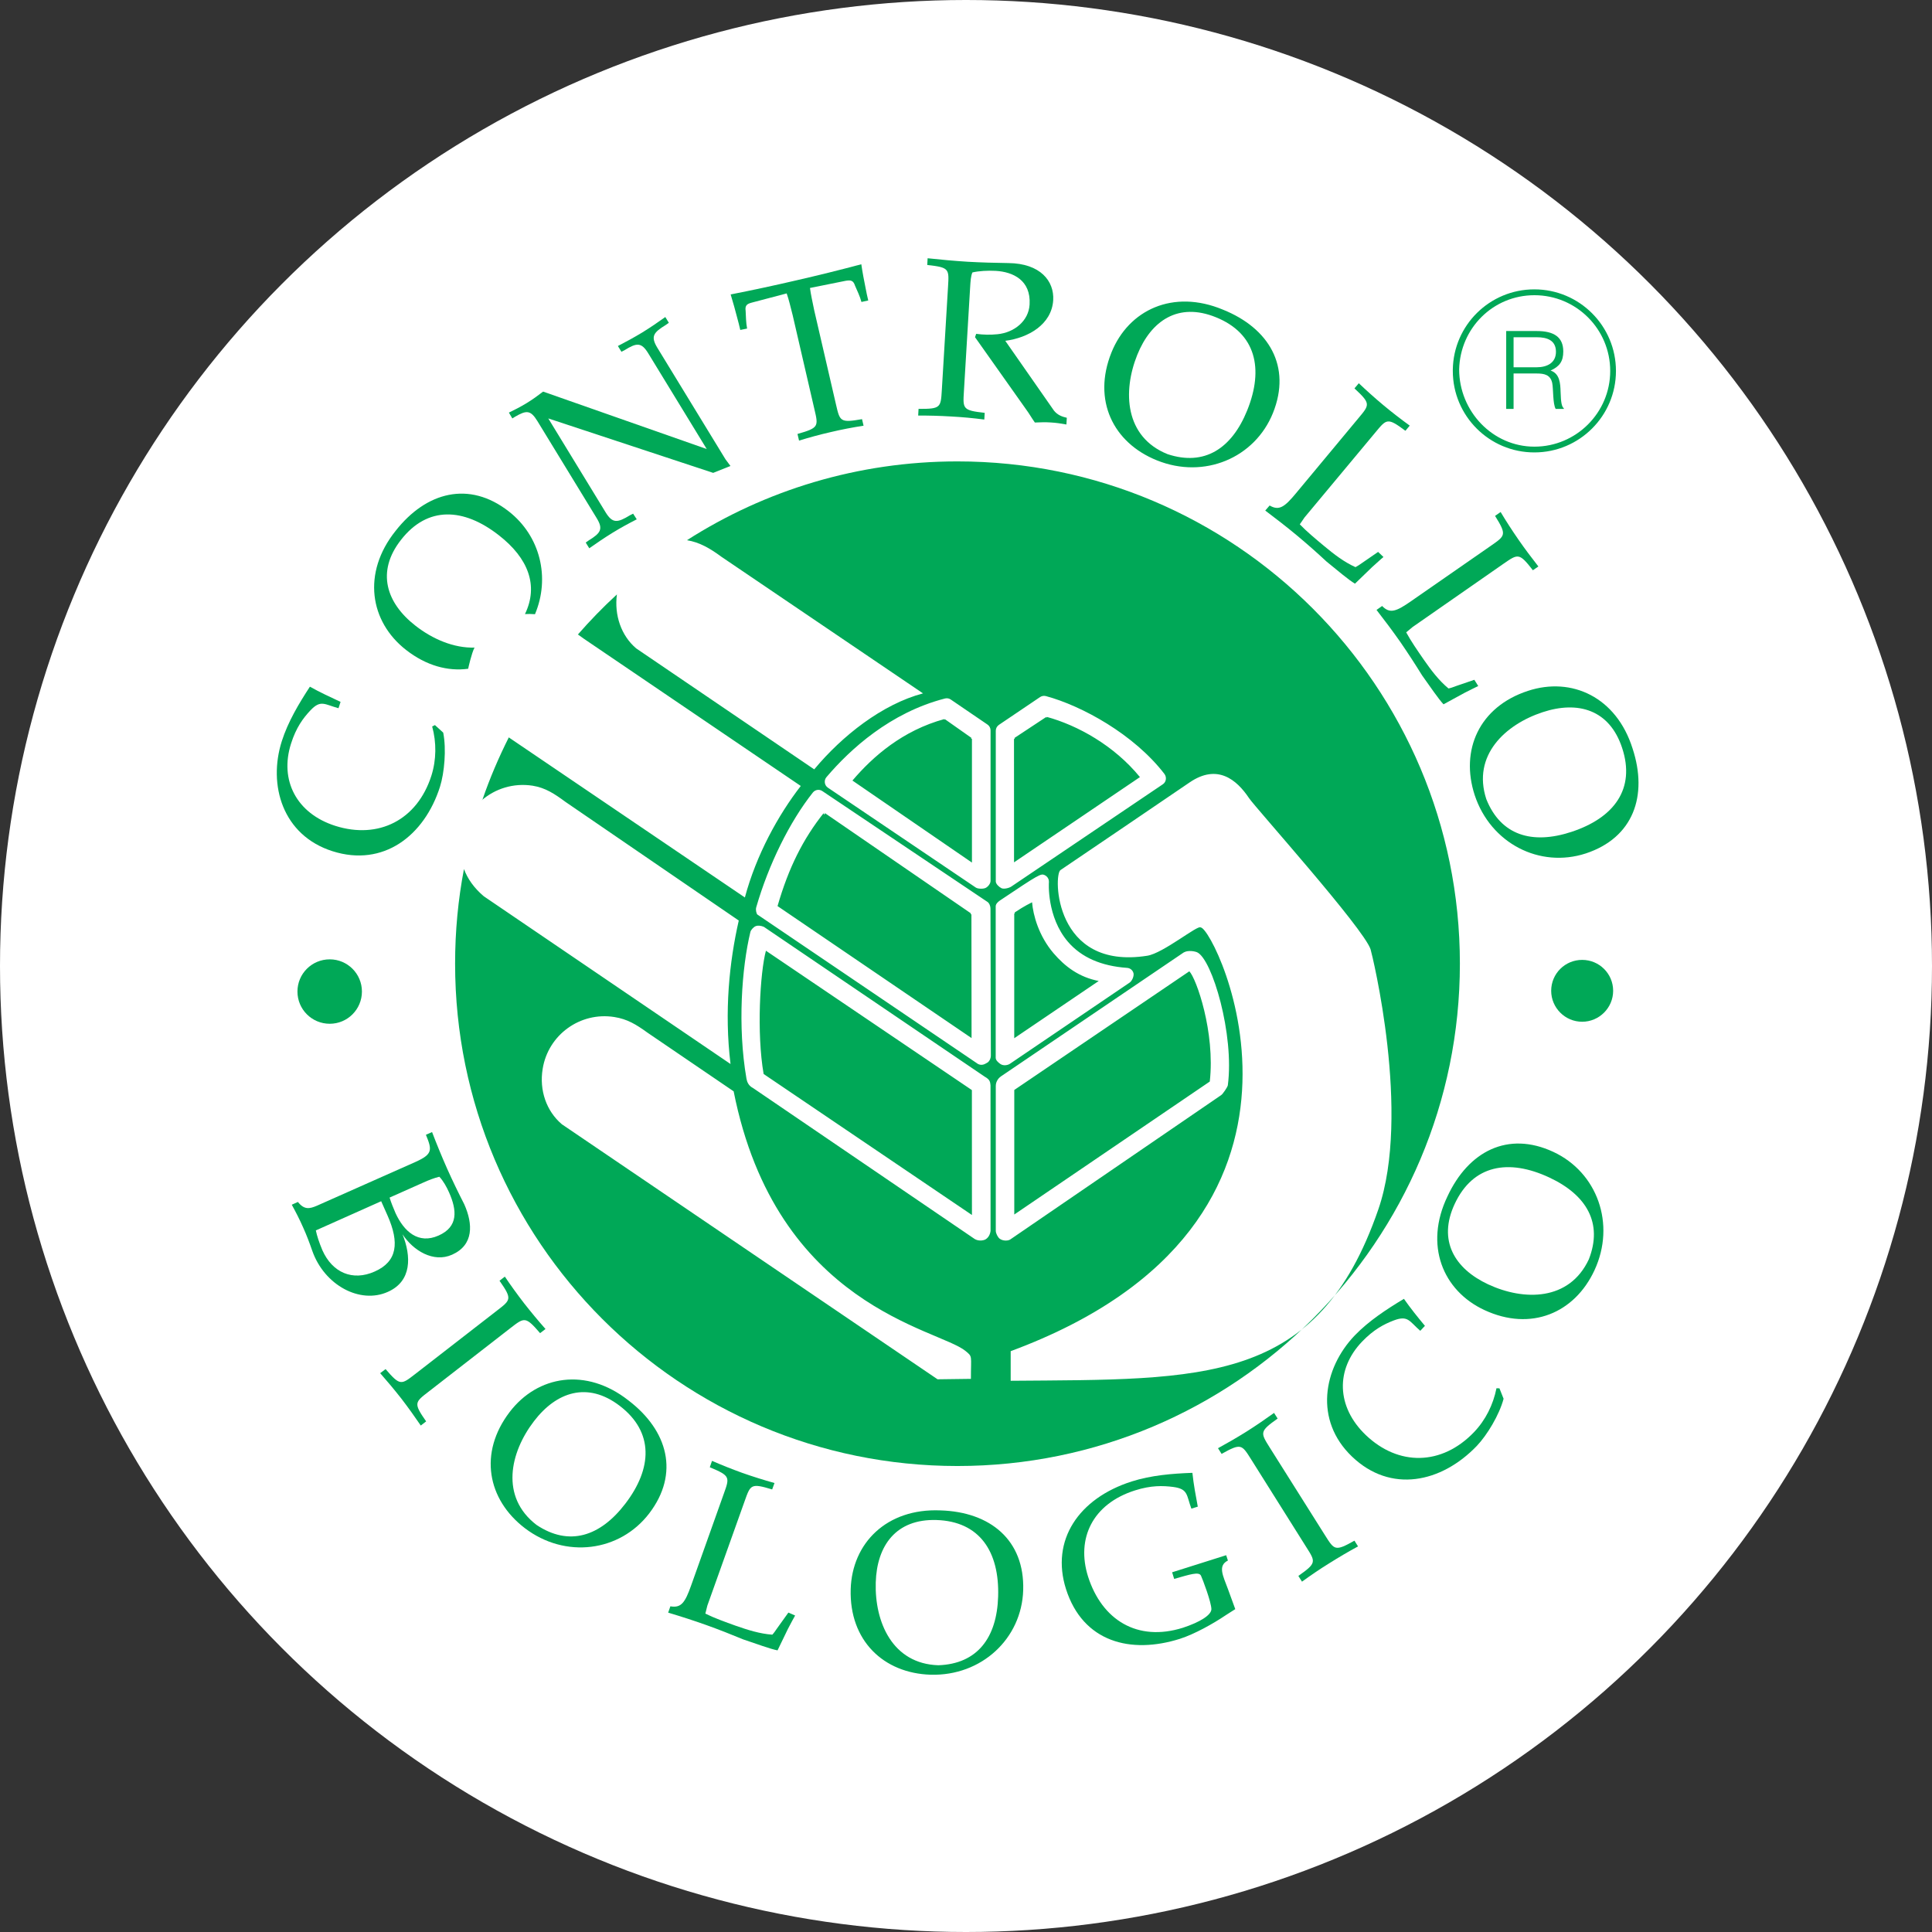 <svg xmlns="http://www.w3.org/2000/svg" xmlns:xlink="http://www.w3.org/1999/xlink" id="Livello_1" x="0px" y="0px" viewBox="0 0 500 500" style="enable-background:new 0 0 500 500;" xml:space="preserve"><rect x="0" y="0" width="500" height="500" fill="#333333" stroke="none"/> <style type="text/css"> .st0{fill:#9D9D9C;} .st1{fill:#FFFFFF;} .st2{fill:#00A857;} .st3{fill:#009640;} </style> <g> <circle class="st1" cx="250" cy="250" r="250"></circle> <path class="st2" d="M409.463,264.427c4.414,0,8.018-3.614,8.018-8.007c0-4.445-3.604-8.002-8.018-8.002 c-4.43,0-8.018,3.557-8.018,8.002C401.445,260.813,405.033,264.427,409.463,264.427"></path> <path class="st2" d="M85.338,264.949c4.59,0,8.328-3.722,8.328-8.343c0-4.605-3.738-8.328-8.328-8.328 c-4.631,0-8.358,3.722-8.358,8.328C76.98,261.226,80.707,264.949,85.338,264.949"></path> <path class="st2" d="M114.704,189.603c0.852,4.275,0.305,10.387-0.836,14.012 c-4.032,12.669-14.652,20.878-27.833,16.671c-12.912-4.115-16.717-17.12-13.103-28.478 c1.611-5.034,4.399-9.696,7.269-14.094c2.592,1.461,5.282,2.685,7.935,3.934l-0.532,1.637 c-3.604-0.965-4.59-2.292-7.285,0.578c-1.879,1.993-3.686,4.44-4.998,8.581 c-3.025,9.448,1.389,18.085,11.466,21.291c11.131,3.526,21.173-1.466,24.854-12.979 c1.311-4.136,1.337-8.601,0.206-12.752l0.718-0.351L114.704,189.603"></path> <path class="st2" d="M182.899,116.209l-15.122-24.75c-1.771-2.902-2.979-2.793-6.102-0.857l-0.847,0.439l-0.919-1.497 c2.132-1.1,4.259-2.261,6.324-3.511c2.055-1.275,4.027-2.602,5.947-3.986l0.914,1.487l-0.795,0.568 c-3.242,1.972-3.939,2.999-2.174,5.906l17.631,28.86l1.286,1.724l-4.471,1.786l-42.676-14.089l14.853,24.327 c1.776,2.865,3.015,2.726,6.263,0.743l0.842-0.423l0.934,1.461c-2.112,1.084-4.234,2.23-6.278,3.495 c-2.05,1.265-4.043,2.607-6.01,4.001l-0.914-1.482l0.785-0.558c3.134-1.926,3.784-2.943,2.019-5.813 l-15.308-25.06c-1.781-2.912-2.86-2.824-5.767-1.141l-0.723,0.449l-0.893-1.508c1.554-0.743,3.062-1.528,4.6-2.458 c1.492-0.919,2.86-1.9,4.259-2.979L182.899,116.209"></path> <path class="st2" d="M205.135,81.546c-0.552-2.143-0.966-3.975-1.544-5.612l-8.968,2.365 c-1.213,0.325-1.879,0.645-1.652,2.179c0.083,1.42,0.072,2.963,0.377,4.553l-1.766,0.361 c-0.258-1.074-0.49-2.096-0.795-3.16c-0.516-1.967-1.053-3.95-1.693-6.03 c5.602-1.1,11.198-2.297,16.944-3.635c5.664-1.296,11.214-2.669,16.867-4.177 c0.315,2.163,0.707,4.166,1.11,6.17c0.191,1.084,0.428,2.106,0.687,3.201l-1.76,0.387 c-0.403-1.513-1.1-2.901-1.657-4.202c-0.465-1.466-1.188-1.471-2.452-1.27l-9.21,1.853 c0.222,1.75,0.65,3.537,1.089,5.751l5.633,24.358c1.022,4.425,1.069,4.838,6.748,3.841l0.398,1.693 c-2.86,0.449-5.643,0.976-8.493,1.652c-2.87,0.65-5.612,1.409-8.204,2.204l-0.403-1.719 c5.56-1.575,5.416-1.972,4.378-6.402L205.135,81.546"></path> <path class="st2" d="M245.353,74.153c0.274-4.543,0.361-4.951-5.38-5.576l0.093-1.74 c3.356,0.356,6.835,0.681,10.382,0.903c3.537,0.201,7.021,0.289,10.511,0.341 c8.312,0.088,11.89,4.683,11.611,9.587c-0.387,6.335-6.5,9.784-12.406,10.532l12.597,18.059 c0.909,1.157,2.137,1.595,3.33,1.859l-0.103,1.74c-1.306-0.248-2.69-0.449-4.068-0.527 c-1.379-0.093-2.711-0.041-4.099,0.015c-0.883-1.249-1.471-2.328-2.266-3.397l-13.222-18.689l0.299-0.862 c1.848,0.258,3.722,0.284,5.524,0.098c4.264-0.423,8.054-3.361,8.302-7.693c0.372-6.293-4.301-8.441-8.751-8.704 c-2.086-0.114-4.388,0.021-6.046,0.408c-0.423,0.95-0.485,2.168-0.599,3.981l-1.601,26.769 c-0.284,4.543-0.356,4.951,5.38,5.586l-0.103,1.735c-2.881-0.377-5.689-0.64-8.643-0.795 c-2.927-0.181-5.767-0.243-8.472-0.243l0.098-1.724c5.782,0.036,5.746-0.361,6.025-4.91L245.353,74.153"></path> <path class="st2" d="M322.79,106.168c4.316-10.744,2.246-19.892-8.142-24.074 c-9.691-3.918-16.748,0.857-20.331,9.758c-3.81,9.489-3.227,21.219,7.837,25.68 C311.68,120.69,318.779,116.121,322.79,106.168 M329.44,106.885c-4.693,11.637-17.801,17.182-30.027,12.257 c-11.332-4.559-16.738-15.556-11.771-27.915c4.44-11.043,15.969-16.464,28.855-11.09 C328.423,84.928,334.277,94.846,329.44,106.885z"></path> <path class="st2" d="M337.618,133.907l-1.229,1.792c1.745,1.833,4.109,3.789,6.33,5.643 c2.499,2.081,5.121,4.11,8.08,5.436c0.527-0.269,1.063-0.635,1.647-1.048l4.208-2.896l1.389,1.317 c-0.64,0.506-1.755,1.58-2.958,2.628l-4.419,4.275c-1.673-0.991-4.595-3.485-7.362-5.726 c-2.463-2.292-5.044-4.579-7.708-6.794c-2.685-2.236-5.364-4.295-8.152-6.402l1.136-1.311 c2.463,1.435,3.872,0.392,6.856-3.211l16.139-19.407c2.917-3.48,3.206-3.748-1.043-7.687l1.125-1.332 c1.967,1.859,4.068,3.753,6.34,5.653c2.266,1.89,4.512,3.619,6.841,5.312l-1.12,1.337 c-4.636-3.459-4.843-3.108-7.749,0.398L337.618,133.907"></path> <path class="st2" d="M365.589,162.266l-1.668,1.384c1.213,2.251,2.958,4.76,4.59,7.125 c1.859,2.664,3.836,5.307,6.355,7.398c0.563-0.103,1.203-0.33,1.884-0.599l4.806-1.642l1.012,1.611 c-0.78,0.351-2.143,1.074-3.557,1.771l-5.431,2.963c-1.327-1.425-3.48-4.595-5.545-7.491 c-1.781-2.886-3.645-5.751-5.627-8.637c-1.993-2.845-4.011-5.529-6.164-8.302l1.451-1.017 c1.988,2.06,3.645,1.446,7.465-1.229l20.713-14.378c3.733-2.602,4.11-2.798,1.048-7.708l1.44-1.007 c1.399,2.339,2.932,4.714,4.605,7.13c1.673,2.421,3.387,4.677,5.168,6.965l-1.425,0.976 c-3.531-4.543-3.831-4.285-7.584-1.693L365.589,162.266"></path> <path class="st2" d="M406.659,215.298c11.017-3.614,16.66-11.09,13.15-21.725 c-3.263-9.933-11.435-12.262-20.548-9.267c-9.716,3.191-18.318,11.188-14.605,22.515 C388.394,216.161,396.463,218.639,406.659,215.298 M410.402,220.869c-11.931,3.893-24.621-2.592-28.752-15.091 c-3.784-11.611,1.125-22.84,13.779-26.981c11.312-3.722,22.881,1.6,27.074,14.9 C426.531,205.933,422.716,216.806,410.402,220.869z"></path> <path class="st2" d="M100.826,309.932c0.387,1.27,0.95,2.654,1.528,4.001c2.179,4.75,5.886,8.168,11.152,5.824 c5.122-2.277,4.77-6.521,2.705-11.172c-0.645-1.451-1.508-2.994-2.509-4.043 c-1.327,0.31-2.741,0.873-4.068,1.471L100.826,309.932 M81.74,318.43c0.299,1.42,0.816,3.041,1.704,5.152 c2.571,5.762,7.796,8.054,13.527,5.488c5.86-2.587,6.438-7.45,3.32-14.497l-1.642-3.696L81.74,318.43z M107.579,300.686c4.419-1.998,4.259-3.087,2.648-7.006l1.59-0.702c1.213,3.165,2.519,6.35,3.898,9.463 c1.43,3.196,2.901,6.221,4.44,9.231c2.261,5.09,2.494,10.527-3.155,13.041 c-4.848,2.174-10.098-1.095-12.829-5.282c2.277,5.7,2.458,12.133-3.8,14.905 c-7.176,3.232-16.423-1.704-19.552-10.62c-0.718-2.075-1.487-4.115-2.38-6.077 c-0.903-2.05-1.89-3.981-2.927-5.855l1.59-0.723c1.616,2.044,2.943,1.833,4.936,0.971L107.579,300.686z"></path> <path class="st2" d="M110.946,360.14c-3.609,2.783-3.965,2.979-0.661,7.713l-1.389,1.074 c-1.631-2.39-3.263-4.677-5.059-7.011c-1.817-2.318-3.645-4.487-5.447-6.541l1.399-1.053 c3.764,4.388,4.048,4.073,7.651,1.286l21.178-16.428c3.604-2.783,3.97-2.984,0.656-7.729l1.379-1.064 c1.513,2.246,3.165,4.533,4.961,6.867c1.823,2.323,3.635,4.517,5.56,6.686l-1.399,1.079 c-3.769-4.388-4.058-4.104-7.651-1.332L110.946,360.14"></path> <path class="st2" d="M161.815,389.176c7.021-9.154,7.45-18.555-1.43-25.344 c-8.312-6.361-16.392-3.635-22.205,3.986c-6.206,8.106-8.782,19.593,0.681,26.836 C147.23,400.24,155.284,397.705,161.815,389.176 M168.03,391.649c-7.625,9.985-21.751,11.818-32.216,3.826 c-9.685-7.419-11.998-19.464-3.908-30.058c7.233-9.463,19.784-11.606,30.75-2.979 C172.878,370.249,175.888,381.344,168.03,391.649z"></path> <path class="st2" d="M183.065,415.521l-0.521,2.081c2.261,1.125,5.152,2.168,7.853,3.134 c3.072,1.074,6.231,2.086,9.479,2.313c0.392-0.408,0.78-0.965,1.182-1.564l2.974-4.151l1.745,0.759 c-0.439,0.718-1.11,2.081-1.869,3.474l-2.679,5.545c-1.931-0.361-5.514-1.724-8.88-2.834 c-3.108-1.291-6.314-2.555-9.592-3.728c-3.273-1.167-6.5-2.21-9.835-3.196l0.573-1.642 c2.814,0.49,3.8-0.976,5.369-5.39l8.451-23.733c1.533-4.27,1.719-4.657-3.619-6.861l0.573-1.662 c2.488,1.079,5.116,2.132,7.894,3.134c2.778,0.976,5.488,1.817,8.276,2.602l-0.604,1.662 c-5.524-1.678-5.607-1.244-7.13,3.051L183.065,415.521"></path> <path class="st2" d="M258.317,413.147c0.351-11.575-4.77-19.422-15.974-19.768 c-10.444-0.315-15.421,6.603-15.7,16.185c-0.299,10.227,4.316,21.038,16.211,21.4 C252.922,430.617,258.007,423.854,258.317,413.147 M264.802,411.536c-0.377,12.515-10.749,22.236-23.94,21.88 c-12.205-0.372-21.09-8.834-20.703-22.128c0.361-11.916,9.288-20.982,23.233-20.398 C256.262,391.277,265.194,398.562,264.802,411.536z"></path> <path class="st2" d="M317.333,402.485l0.449,1.379c-2.679,1.342-1.286,3.898,0.021,7.414l1.884,5.163 c-0.857,0.516-1.631,1.064-2.468,1.575c-3.278,2.21-8.028,4.869-11.823,6.097 c-12.783,4.058-25.143,0.867-29.521-12.871c-4.006-12.618,3.268-23.465,17.011-27.843 c5.049-1.6,10.475-2.044,15.705-2.23c0.31,2.963,0.857,5.875,1.394,8.751l-1.657,0.516 c-1.301-3.5-0.79-5.085-4.683-5.612c-2.7-0.351-5.762-0.429-9.882,0.883 c-11.012,3.474-15.297,12.468-12.169,22.329c3.573,11.172,12.721,16.944,24.534,13.227 c4.414-1.446,7.357-3.284,7.378-4.812c-0.021-1.833-2.287-7.811-2.695-8.673c-0.547-1.095-2.834-0.32-6.939,0.842 l-0.527-1.714L317.333,402.485"></path> <path class="st2" d="M342.909,397.322c2.426,3.836,2.581,4.239,7.62,1.404l0.929,1.482 c-2.54,1.373-4.972,2.814-7.476,4.383c-2.478,1.533-4.832,3.149-7.027,4.739l-0.94-1.482 c4.745-3.34,4.476-3.64,2.039-7.476l-14.275-22.711c-2.421-3.841-2.592-4.218-7.631-1.394l-0.929-1.471 c2.385-1.306,4.827-2.711,7.326-4.27c2.499-1.575,4.812-3.17,7.181-4.863l0.924,1.461 c-4.719,3.33-4.455,3.65-2.039,7.507L342.909,397.322"></path> <path class="st2" d="M389.127,361.994c-1.1,4.182-4.29,9.438-6.918,12.194 c-9.195,9.587-22.324,12.349-32.319,2.767c-9.799-9.37-7.502-22.737,0.728-31.359 c3.681-3.795,8.24-6.768,12.716-9.458c1.709,2.442,3.567,4.75,5.436,6.99l-1.208,1.286 c-2.819-2.442-3.123-4.084-6.825-2.695c-2.54,0.965-5.245,2.37-8.245,5.503 c-6.856,7.171-6.67,16.836,0.96,24.157c8.426,8.064,19.649,7.997,28.024-0.743 c2.999-3.134,4.967-7.125,5.808-11.353l0.769,0.01L389.127,361.994"></path> <path class="st2" d="M400.918,304.718c-10.491-4.889-19.722-3.284-24.451,6.872c-4.419,9.479,0,16.753,8.668,20.801 c9.257,4.311,21.023,4.321,26.056-6.484C414.853,316.566,410.65,309.245,400.918,304.718 M401.992,298.104 c11.379,5.287,16.216,18.679,10.656,30.641c-5.132,11.059-16.428,15.912-28.488,10.295 c-10.795-5.023-15.607-16.815-9.561-29.412C380.019,297.954,390.242,292.637,401.992,298.104z"></path> <path class="st2" d="M121.163,173.072c-5.245,0.718-10.857-0.795-16.082-4.874 c-9.386-7.321-11.425-19.903-2.71-30.796c7.935-10.14,19.066-13.036,29.278-5.07 c8.214,6.407,10.775,17.213,6.805,26.625c-0.873-0.077-1.75-0.077-2.592-0.036 c3.578-7.388,0.842-14.471-6.737-20.378c-9.117-7.14-18.473-7.662-25.36,1.193 c-6.443,8.224-3.795,16.32,3.764,22.205c4.471,3.495,9.985,5.824,15.277,5.653 C122.04,169.05,121.199,172.845,121.163,173.072"></path> <path class="st2" d="M377.629,95.594L377.629,95.594c0,10.837,8.643,20.001,19.479,20.001 c10.826,0,19.613-8.813,19.613-19.587c0-10.842-8.787-19.608-19.613-19.608 C386.426,76.399,377.887,84.907,377.629,95.594l-1.642,0.046c0.181-11.503,9.561-20.754,21.1-20.754 c11.663,0,21.121,9.458,21.121,21.121c0,11.632-9.458,21.08-21.121,21.08c-11.652,0-21.1-9.448-21.1-21.08 v-0.367"></path> <path class="st2" d="M397.65,95.052c2.824,0,5.029-1.188,5.029-4.011c0-3.01-2.359-3.759-4.905-3.759h-6.061v7.77 H397.65 M391.713,96.658v9.174h-1.91V85.671h7.915c4.409,0,6.856,1.544,6.856,5.282 c0,2.576-0.966,3.893-3.284,4.941c2.39,0.8,2.525,3.345,2.587,5.452c0.083,3.062,0.341,3.908,0.842,4.326 v0.16h-2.112c-0.774-1.353-0.578-5.163-0.893-6.701c-0.454-2.163-2.096-2.473-3.996-2.473H391.713z"></path> <path class="st2" d="M194.903,281.594l57.358,39.067c0.986,0.578,2.143,0.408,2.731,0.124 c0.573-0.32,1.193-0.991,1.363-2.204l-0.01-37.694c-0.088-0.919-0.155-1.487-1.502-2.246l-57.152-38.773 c-0.759-0.315-1.549-0.408-2.112-0.181c-0.527,0.191-1.244,0.96-1.379,1.497 c-2.21,9.138-3.371,24.379-1.017,37.957C193.328,280.003,193.71,280.984,194.903,281.594 M251.523,282.115 l0.015,32.324l-53.91-36.49c-1.848-10.579-0.914-26.325,0.594-31.901L251.523,282.115z M195.951,236.641 l57.162,38.721c1.043,0.501,1.766,0.01,2.349-0.315c0.594-0.299,0.971-1.172,0.971-1.853l-0.098-38.05 c0.01-0.604-0.299-1.43-0.8-1.745l-42.722-28.674c-0.774-0.527-1.817-0.377-2.437,0.367 c-6.01,7.574-11.472,18.648-14.662,29.707C195.502,235.547,195.78,236.326,195.951,236.641z M251.44,268.656 l-50.213-34.162c2.881-10,6.65-17.45,12.045-24.213c-0.537,0.692,0.749,0.506,0,0l38.132,26.186 c-0.46-0.305,0,0.552,0,0L251.44,268.656z M214.253,203.847l38.282,25.85c0.578,0.382,2.008,0.392,2.597,0.067 c0.614-0.325,1.224-1.11,1.224-1.802v-38.943c0-0.614-0.32-1.203-0.821-1.523l-9.499-6.474 c-0.439-0.299-0.971-0.382-1.492-0.248c-14.172,3.66-24.492,13.103-30.657,20.347 c-0.346,0.408-0.49,0.914-0.418,1.461C213.54,203.083,213.814,203.558,214.253,203.847z M251.538,223.234 l-30.93-21.229c5.312-6.237,12.959-12.953,23.857-15.932c-0.46,0.114,0.418,0.263,0,0l7.073,4.982 c-0.475-0.325,0,0.537,0,0V223.234z M262.432,223.172l-0.01-32.112c0,0.573,0.449-0.32,0,0l8.405-5.55 c-0.398,0.299,0.465,0.134,0,0c8.069,2.189,17.533,7.45,24.188,15.602L262.432,223.172z M301.365,200.311 c-7.889-10.284-21.436-17.672-30.677-20.161c-0.511-0.139-1.063-0.052-1.513,0.248l-10.651,7.192 c-0.506,0.341-0.816,0.909-0.816,1.513v39c0,0.666,0.831,1.435,1.425,1.735 c0.599,0.346,2.014-0.005,2.592-0.398l39.222-26.475c0.413-0.279,0.692-0.713,0.769-1.224 C301.793,201.214,301.664,200.729,301.365,200.311z M284.348,253.88l-21.864,14.812V236.249 c0,0.547,0.408-0.299-0.052,0c2.927-1.957,4.141-2.437,4.667-2.741c0.269,3.299,1.719,8.694,5.555,13.181 C275.633,250.163,279.273,252.899,284.348,253.88z M257.687,234.55v39.211c0,0.656,0.681,1.224,1.229,1.611 c0.79,0.521,1.89,0.31,2.447-0.062l30.992-21.018c0.635-0.439,1.187-1.724,0.986-2.463 c-0.212-0.759-0.862-1.286-1.631-1.342c-6.701-0.47-11.843-2.716-15.303-6.732 c-5.565-6.474-4.967-15.406-4.946-15.468c0-0.124,0-0.279-0.021-0.382c-0.077-0.604-0.485-1.151-1.053-1.42 c-1.022-0.465-1.415-0.263-11.632,6.583C258.266,233.399,257.687,233.957,257.687,234.55z M257.708,281.041v37.487 c0,0.65,0.506,1.673,1.017,2.055c0.862,0.64,2.184,0.552,2.716,0.201l54.591-37.363 c0.403-0.243,1.647-2.055,1.73-2.55c1.724-13.082-4.058-32.66-7.951-34.42 c-0.955-0.403-2.948-0.542-3.619,0.227c0.098-0.103,0.212-0.222,0.325-0.299l-47.482,32.195 C258.555,278.894,257.708,279.761,257.708,281.041z M313.089,279.905l-50.595,34.41v-32.231l45.303-30.713 C309.589,253.173,314.524,267.138,313.089,279.905z M310.75,240.028c3.635,0,41.261,76.198-49.186,109.652v7.662 c49.991-0.403,79.43,1.203,95.15-44.359c8.529-24.714-1.621-66.084-2.014-67.312 c-1.812-5.462-29.846-36.702-31.452-39.118c-3.222-4.822-8.214-8.947-15.37-4.068 c-10.976,7.46-24.59,16.733-33.439,22.701c-1.807,1.213-1.698,25.974,22.463,22.159 C301.06,246.704,310.146,239.176,310.75,240.028 M189.859,282.43l-22.262-15.158 c-3.025-2.184-5.235-3.526-8.611-4.068c-8.828-1.399-17.14,4.6-18.55,13.444 c-0.898,5.503,0.955,10.893,4.967,14.306l97.236,66.006l8.632-0.114c-0.01-6.087,0.49-5.669-1.379-7.202 c-7.058-5.819-48.974-11.389-60.033-67.25 M149.537,164.233c3.144-3.604,6.5-7.068,10.021-10.3l0.098-0.103 c-0.707,5.364,1.1,10.677,4.992,13.976l46.062,31.297l0.041-0.026c7.181-8.627,17.553-16.836,28.127-19.629 l-52.227-35.391c-2.845-2.101-5.56-3.707-8.864-4.254c20.207-12.917,44.224-20.393,69.997-20.393 c71.814,0,130.035,58.164,130.035,129.988c0,71.814-58.221,130.004-130.035,130.004 c-71.783,0-130.004-58.19-130.004-130.004c0-8.41,0.779-16.593,2.308-24.549l-0.021,0.036 c0.94,2.556,2.638,4.951,5.137,7.068l63.853,43.409v-0.041c-1.642-13.475-0.31-26.366,2.137-37.089 l-44.818-30.682c-2.85-2.106-5.204-3.671-8.508-4.208c-4.972-0.774-9.778,0.764-13.279,3.846l0.289-0.279 c1.895-5.54,4.202-10.904,6.82-16.113l0.026,0.077l61.05,41.39c2.969-11.085,8.668-21.379,14.445-28.829 l-0.036-0.067l-56.006-38.014c-0.511-0.361-1.048-0.728-1.564-1.12"></path> </g> </svg>
